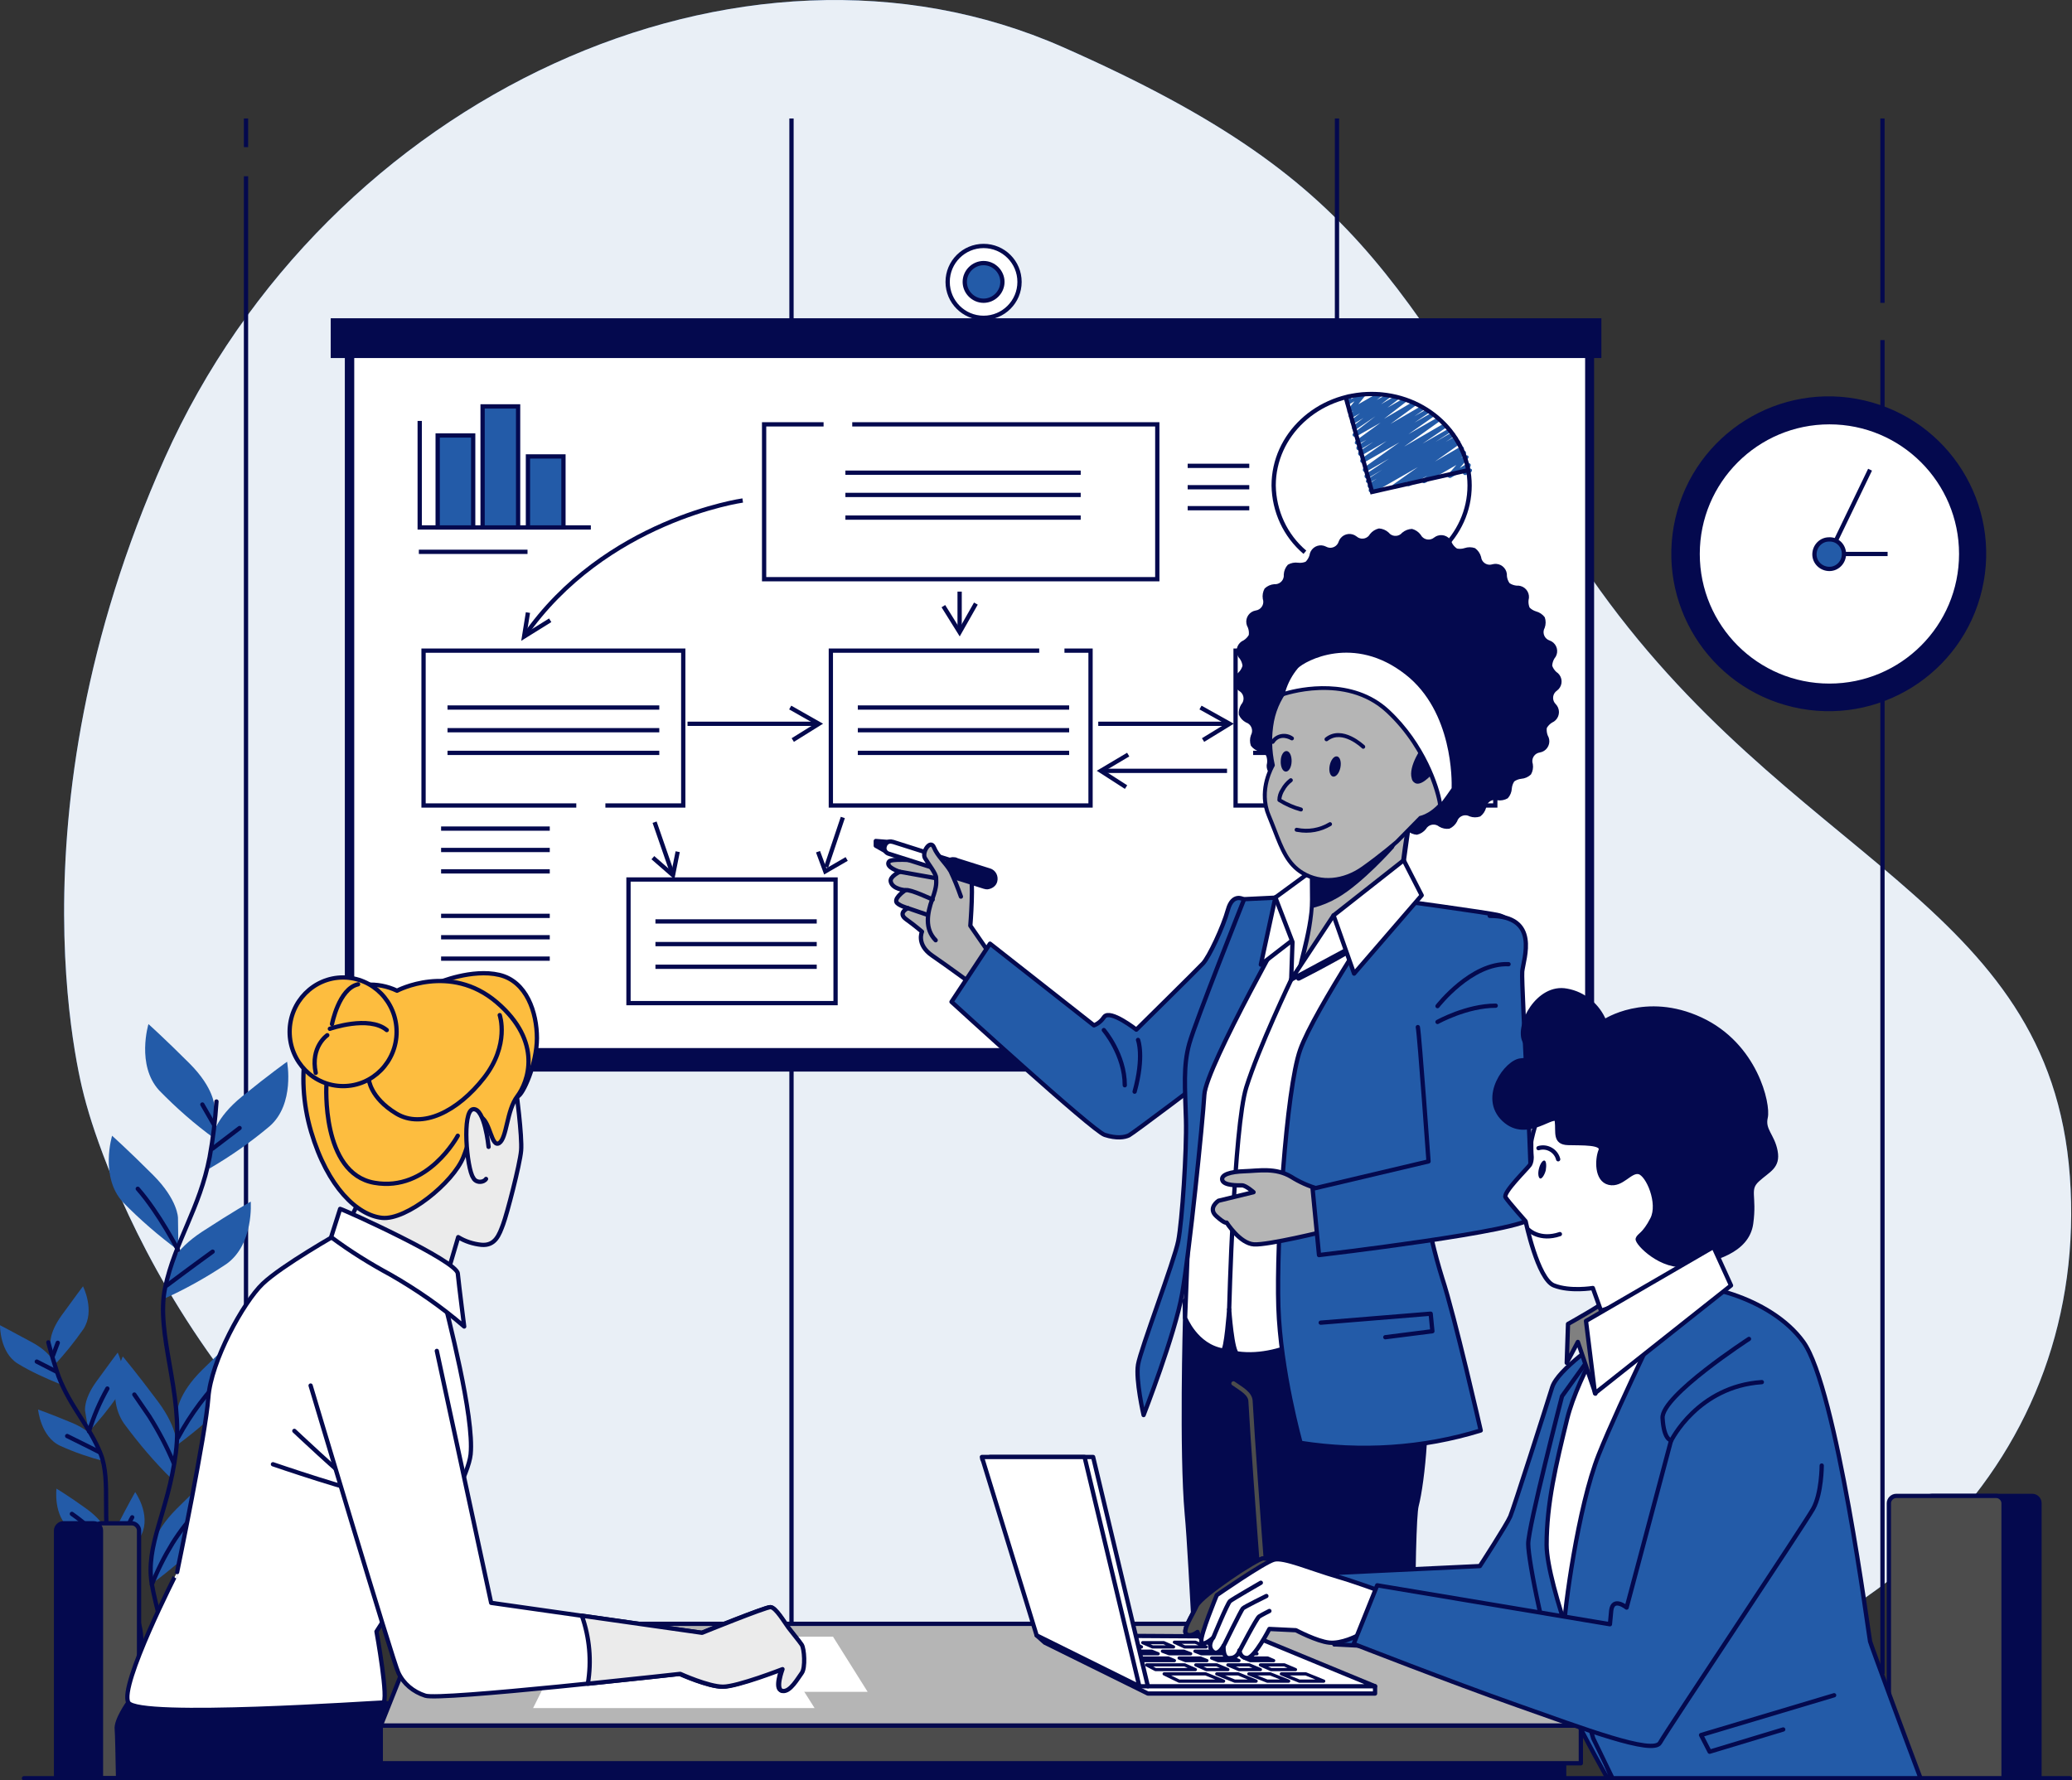 <?xml version="1.0" encoding="UTF-8"?> <svg xmlns="http://www.w3.org/2000/svg" xmlns:xlink="http://www.w3.org/1999/xlink" version="1.1" id="Layer_1" x="0px" y="0px" viewBox="0 0 484.3 416.2" style="enable-background:new 0 0 484.3 416.2;" xml:space="preserve"><rect x="0" y="0" width="484.3" height="416.2" fill="#333333" stroke="none"/> <g id="freepik--background-simple--inject-70"> <path style="fill:#235BA8;" d="M19.9,257.1c0,0,19.2,78.4,97,119.6s171.1,29.5,247,21.9s124.6-59,119.9-123.6s-65.8-73.5-112-140.1 S323.4,44.1,248.4,11s-172,11.3-209.9,96.1S19.9,257.1,19.9,257.1z"></path> <path style="opacity:0.9;fill:#FFFFFF;enable-background:new ;" d="M19.9,257.1c0,0,19.2,78.4,97,119.6s171.1,29.5,247,21.9 s124.6-59,119.9-123.6s-65.8-73.5-112-140.1S323.4,44.1,248.4,11s-172,11.3-209.9,96.1S19.9,257.1,19.9,257.1z"></path> </g> <g id="freepik--Wall--inject-70"> <line style="fill:none;stroke:#04094E;stroke-miterlimit:10;" x1="57.5" y1="41.2" x2="57.5" y2="391.3"></line> <line style="fill:none;stroke:#04094E;stroke-miterlimit:10;" x1="57.5" y1="27.7" x2="57.5" y2="34.4"></line> <line style="fill:none;stroke:#04094E;stroke-miterlimit:10;" x1="185" y1="27.7" x2="185" y2="391.3"></line> <line style="fill:none;stroke:#04094E;stroke-miterlimit:10;" x1="312.5" y1="27.7" x2="312.5" y2="391.3"></line> <line style="fill:none;stroke:#04094E;stroke-miterlimit:10;" x1="440" y1="79.5" x2="440" y2="391.3"></line> <line style="fill:none;stroke:#04094E;stroke-miterlimit:10;" x1="440" y1="27.7" x2="440" y2="70.8"></line> </g> <g id="freepik--Board--inject-70"> <rect x="80.6" y="77.4" style="fill:#04094E;" width="292" height="173.1"></rect> <rect x="82.3" y="82.3" style="fill:#FFFFFF;stroke:#04094E;stroke-linecap:round;stroke-linejoin:round;" width="288.7" height="163.2"></rect> <rect x="77.3" y="74.4" style="fill:#04094E;" width="297" height="9.3"></rect> <circle style="fill:#FFFFFF;stroke:#04094E;stroke-linecap:round;stroke-linejoin:round;" cx="229.9" cy="65.9" r="8.4"></circle> <path style="fill:#235BA8;stroke:#04094E;stroke-miterlimit:10;" d="M234.3,65.9c0,2.4-2,4.4-4.4,4.4s-4.4-2-4.4-4.4s2-4.4,4.4-4.4 l0,0C232.3,61.5,234.3,63.5,234.3,65.9z"></path> </g> <g id="freepik--Graphics--inject-70"> <polyline style="fill:none;stroke:#04094E;stroke-miterlimit:10;" points="134.7,188.3 99,188.3 99,152.1 159.7,152.1 159.7,188.3 141.5,188.3 "></polyline> <rect x="146.9" y="205.6" style="fill:none;stroke:#04094E;stroke-miterlimit:10;" width="48.4" height="28.9"></rect> <polyline style="fill:none;stroke:#04094E;stroke-miterlimit:10;" points="248.8,152.1 254.9,152.1 254.9,188.3 194.2,188.3 194.2,152.1 242.9,152.1 "></polyline> <polyline style="fill:none;stroke:#04094E;stroke-miterlimit:10;" points="199.2,99.2 270.5,99.2 270.5,135.4 178.6,135.4 178.6,99.2 192.5,99.2 "></polyline> <rect x="288.8" y="152.1" style="fill:none;stroke:#04094E;stroke-miterlimit:10;" width="60.7" height="36.2"></rect> <path style="fill:none;stroke:#04094E;stroke-miterlimit:10;" d="M173.6,117c0,0-32.2,4.5-51.1,31.8"></path> <line style="fill:none;stroke:#04094E;stroke-miterlimit:10;" x1="153" y1="192.2" x2="157.3" y2="204.6"></line> <line style="fill:none;stroke:#04094E;stroke-miterlimit:10;" x1="197" y1="191.1" x2="193.1" y2="202.7"></line> <polyline style="fill:none;stroke:#04094E;stroke-miterlimit:10;" points="152.6,200.5 157.3,204.6 158.4,199.1 "></polyline> <polyline style="fill:none;stroke:#04094E;stroke-miterlimit:10;" points="191.2,199.1 192.9,203.7 197.9,200.8 "></polyline> <polyline style="fill:none;stroke:#04094E;stroke-miterlimit:10;" points="123.4,143.2 122.5,148.8 128.6,145 "></polyline> <line style="fill:none;stroke:#04094E;stroke-miterlimit:10;" x1="256.7" y1="169.2" x2="287.1" y2="169.2"></line> <polyline style="fill:none;stroke:#04094E;stroke-miterlimit:10;" points="280.6,165.4 287.4,169.2 281.2,173 "></polyline> <line style="fill:none;stroke:#04094E;stroke-miterlimit:10;" x1="160.7" y1="169.2" x2="191.1" y2="169.2"></line> <polyline style="fill:none;stroke:#04094E;stroke-miterlimit:10;" points="184.7,165.4 191.4,169.2 185.3,173 "></polyline> <line style="fill:none;stroke:#04094E;stroke-miterlimit:10;" x1="224.3" y1="138.3" x2="224.3" y2="147.5"></line> <polyline style="fill:none;stroke:#04094E;stroke-miterlimit:10;" points="228.1,141.1 224.3,147.8 220.5,141.7 "></polyline> <line style="fill:none;stroke:#04094E;stroke-miterlimit:10;" x1="286.8" y1="180.2" x2="257.5" y2="180.2"></line> <polyline style="fill:none;stroke:#04094E;stroke-miterlimit:10;" points="263.7,176.4 257.3,180.2 263.2,184 "></polyline> <line style="fill:none;stroke:#04094E;stroke-miterlimit:10;" x1="197.6" y1="110.5" x2="252.6" y2="110.5"></line> <line style="fill:none;stroke:#04094E;stroke-miterlimit:10;" x1="197.6" y1="115.7" x2="252.6" y2="115.7"></line> <line style="fill:none;stroke:#04094E;stroke-miterlimit:10;" x1="197.6" y1="121" x2="252.6" y2="121"></line> <line style="fill:none;stroke:#04094E;stroke-miterlimit:10;" x1="104.6" y1="165.4" x2="154.1" y2="165.4"></line> <line style="fill:none;stroke:#04094E;stroke-miterlimit:10;" x1="104.6" y1="170.7" x2="154.1" y2="170.7"></line> <line style="fill:none;stroke:#04094E;stroke-miterlimit:10;" x1="104.6" y1="176" x2="154.1" y2="176"></line> <line style="fill:none;stroke:#04094E;stroke-miterlimit:10;" x1="200.5" y1="165.4" x2="249.9" y2="165.4"></line> <line style="fill:none;stroke:#04094E;stroke-miterlimit:10;" x1="200.5" y1="170.7" x2="249.9" y2="170.7"></line> <line style="fill:none;stroke:#04094E;stroke-miterlimit:10;" x1="200.5" y1="176" x2="249.9" y2="176"></line> <line style="fill:none;stroke:#04094E;stroke-miterlimit:10;" x1="292.9" y1="165.4" x2="342.3" y2="165.4"></line> <line style="fill:none;stroke:#04094E;stroke-miterlimit:10;" x1="292.9" y1="170.7" x2="342.3" y2="170.7"></line> <line style="fill:none;stroke:#04094E;stroke-miterlimit:10;" x1="292.9" y1="176" x2="342.3" y2="176"></line> <line style="fill:none;stroke:#04094E;stroke-miterlimit:10;" x1="153.2" y1="215.4" x2="190.9" y2="215.4"></line> <line style="fill:none;stroke:#04094E;stroke-miterlimit:10;" x1="153.2" y1="220.7" x2="190.9" y2="220.7"></line> <line style="fill:none;stroke:#04094E;stroke-miterlimit:10;" x1="153.2" y1="226" x2="190.9" y2="226"></line> <path style="fill:#235BA8;" d="M320.4,115.1c-0.3,0-0.5-0.2-0.5-0.5c0-0.2,0.1-0.3,0.2-0.4l0.4-0.2l-0.1,0.1 c-0.3,0.1-0.5,0-0.7-0.3c-0.1-0.2,0-0.4,0.1-0.6l2-1.3l-1.8,1c-0.2,0.1-0.5,0-0.7-0.2c-0.1-0.2,0-0.5,0.2-0.6l3.6-2.3l-3.4,2 c-0.2,0.1-0.5,0.1-0.7-0.2c-0.1-0.2-0.1-0.5,0.1-0.7l5.6-3.7l-5.4,3.1c-0.2,0.1-0.5,0.1-0.7-0.2c-0.1-0.2-0.1-0.5,0.1-0.7l0,0 l8.4-6l-8.4,4.8c-0.2,0.1-0.5,0.1-0.7-0.2c-0.1-0.2-0.1-0.5,0.1-0.7l6-4.2l-5.9,3.4c-0.2,0.1-0.5,0.1-0.7-0.2 c-0.1-0.2-0.1-0.5,0.1-0.7l3.4-2.3l-3.2,1.9c-0.2,0.1-0.5,0.1-0.7-0.2c-0.1-0.2-0.1-0.5,0.1-0.7l2.2-1.5l-2,1.1 c-0.3,0.1-0.5,0-0.7-0.2c-0.1-0.2,0-0.4,0.1-0.6l5.9-4.3l-5.8,3.3c-0.2,0.1-0.5,0-0.7-0.2c-0.1-0.2-0.1-0.5,0.1-0.6l5.2-4l-4.7,3.2 c-0.2,0.1-0.5,0.1-0.7-0.2c-0.1-0.2-0.1-0.5,0.1-0.7l2.5-1.9l-2.3,1.4c-0.2,0.1-0.5,0.1-0.7-0.2c-0.1-0.2-0.1-0.5,0.1-0.7l2.1-1.6 l-1.9,1.1c-0.2,0.1-0.5,0.1-0.7-0.2c-0.1-0.2-0.1-0.5,0.1-0.7l1-0.8l-0.8,0.5c-0.2,0.1-0.5,0.1-0.6-0.1s-0.1-0.4,0-0.6l1.6-2 l-1.4,0.8c-0.2,0.1-0.4,0.1-0.5,0c-0.2-0.1-0.2-0.3-0.2-0.5l0.1-0.6c-0.2,0-0.3-0.1-0.4-0.2c-0.1-0.2,0-0.5,0.2-0.7l0.7-0.4 c0.2-0.1,0.5,0,0.7,0.2c0.1,0.1,0.1,0.2,0.1,0.4l-0.1,0.5l2.6-1.5c0.2-0.1,0.5,0,0.7,0.2c0.1,0.2,0.1,0.4,0,0.5l-1.6,2l4.7-2.7 c0.2-0.1,0.5-0.1,0.7,0.2c0.1,0.2,0.1,0.5-0.1,0.7l-1,0.8l2.5-1.4c0.2-0.1,0.5,0,0.7,0.2c0.1,0.2,0.1,0.5-0.1,0.6l-2.1,1.6l3.4-2 c0.2-0.1,0.5-0.1,0.7,0.2c0.1,0.2,0.1,0.5-0.1,0.7l-2.5,1.9l3.8-2.2c0.2-0.2,0.5-0.1,0.7,0.1s0.1,0.5-0.1,0.7l-5.2,4l6.8-4 c0.2-0.1,0.5-0.1,0.7,0.2c0.1,0.2,0.1,0.5-0.1,0.7l-5.9,4.3l7.2-4.2c0.2-0.1,0.5-0.1,0.7,0.2c0.1,0.2,0.1,0.5-0.1,0.7l-2.2,1.5 l2.8-1.6c0.2-0.1,0.5,0,0.7,0.2c0.1,0.2,0,0.5-0.1,0.6l-3.4,2.3l4-2.3c0.2-0.1,0.5,0,0.7,0.2c0.1,0.2,0,0.5-0.1,0.6l-6,4.2l6.8-3.9 c0.2-0.1,0.5,0,0.7,0.2c0.1,0.2,0,0.5-0.1,0.6l-8.4,6l9.3-5.4c0.2-0.1,0.5-0.1,0.7,0.2c0.1,0.2,0.1,0.5-0.1,0.7l0,0l-5.6,3.8 l6.1-3.5c0.2-0.1,0.5,0,0.7,0.2c0.1,0.2,0,0.5-0.2,0.6l-3.6,2.3l3.8-2.2c0.2-0.1,0.5-0.1,0.7,0.2c0.1,0.2,0.1,0.5-0.1,0.7l0,0 l-2,1.3l2.1-1.2c0.2-0.1,0.5-0.1,0.7,0.2c0.1,0.2,0.1,0.5-0.1,0.7l-0.4,0.2l0.4-0.2c0.2-0.1,0.5,0,0.7,0.2c0.1,0.2,0,0.5-0.1,0.6 l-5.8,4.1l6-3.5c0.2-0.1,0.5-0.1,0.7,0.2c0.1,0.2,0.1,0.5-0.1,0.7l-0.1,0.1l0,0c0.2-0.1,0.5-0.1,0.7,0.2c0.1,0.2,0.1,0.5-0.1,0.7 l-1.1,0.8l1.1-0.6c0.2-0.1,0.5-0.1,0.7,0.1c0.1,0.2,0.1,0.4-0.1,0.6l-1.9,2.2l1.8-1.1c0.2-0.1,0.4-0.1,0.6,0.1 c0.2,0.1,0.2,0.4,0.1,0.6l-0.2,0.5c0.2,0,0.4,0.1,0.5,0.2c0.1,0.2,0.1,0.5-0.2,0.7l-1.1,0.6c-0.2,0.1-0.5,0.1-0.7-0.2 c-0.1-0.1-0.1-0.3,0-0.5l0.2-0.4l-3.1,1.8c-0.2,0.1-0.5,0-0.7-0.2c-0.1-0.2-0.1-0.4,0.1-0.6l1.9-2.2l-7.3,4.2 c-0.2,0.1-0.5,0.1-0.7-0.2c-0.1-0.2-0.1-0.5,0.1-0.7l0,0l1.1-0.8l-4.1,2.4c-0.2,0.1-0.5,0.1-0.7-0.2c-0.1-0.2-0.1-0.5,0.1-0.7 l0.1-0.1l-2.8,1.6c-0.2,0.1-0.5,0.1-0.7-0.2c-0.1-0.2-0.1-0.5,0.1-0.7l0,0l5.8-4.1l-10.3,5.9C320.6,115,320.5,115.1,320.4,115.1z"></path> <path style="fill:none;stroke:#04094E;stroke-miterlimit:10;" d="M305,129.1c-4.6-3.9-7.2-9.6-7.3-15.6c0-11.8,10.2-21.4,22.9-21.4 s22.9,9.6,22.9,21.4s-10.2,21.4-22.9,21.4c-3.3,0-6.6-0.7-9.6-2"></path> <line style="fill:none;stroke:#04094E;stroke-miterlimit:10;" x1="277.6" y1="108.9" x2="292" y2="108.9"></line> <line style="fill:none;stroke:#04094E;stroke-miterlimit:10;" x1="277.6" y1="113.9" x2="292" y2="113.9"></line> <line style="fill:none;stroke:#04094E;stroke-miterlimit:10;" x1="277.6" y1="118.8" x2="292" y2="118.8"></line> <line style="fill:none;stroke:#04094E;stroke-miterlimit:10;" x1="103.1" y1="193.7" x2="128.5" y2="193.7"></line> <line style="fill:none;stroke:#04094E;stroke-miterlimit:10;" x1="103.1" y1="198.7" x2="128.5" y2="198.7"></line> <line style="fill:none;stroke:#04094E;stroke-miterlimit:10;" x1="97.9" y1="129" x2="123.3" y2="129"></line> <line style="fill:none;stroke:#04094E;stroke-miterlimit:10;" x1="103.1" y1="203.7" x2="128.5" y2="203.7"></line> <line style="fill:none;stroke:#04094E;stroke-miterlimit:10;" x1="103.1" y1="214.1" x2="128.5" y2="214.1"></line> <line style="fill:none;stroke:#04094E;stroke-miterlimit:10;" x1="103.1" y1="219.1" x2="128.5" y2="219.1"></line> <line style="fill:none;stroke:#04094E;stroke-miterlimit:10;" x1="103.1" y1="224.1" x2="128.5" y2="224.1"></line> <polyline style="fill:none;stroke:#04094E;stroke-miterlimit:10;" points="314.5,92.7 320.7,115 343.2,109.9 "></polyline> <polyline style="fill:none;stroke:#04094E;stroke-miterlimit:10;" points="98.1,98.4 98.1,123.3 138.1,123.3 "></polyline> <rect x="102.3" y="101.8" style="fill:#235BA8;stroke:#04094E;stroke-miterlimit:10;" width="8.3" height="21.5"></rect> <rect x="123.4" y="106.7" style="fill:#235BA8;stroke:#04094E;stroke-miterlimit:10;" width="8.3" height="16.6"></rect> <rect x="112.8" y="95" style="fill:#235BA8;stroke:#04094E;stroke-miterlimit:10;" width="8.3" height="28.3"></rect> </g> <g id="freepik--Plants--inject-70"> <path style="fill:#235BA8;" d="M50.1,258.6c0,0,0-4.2-5.8-10s-9.6-9.2-9.6-9.2s-2.9,9.6,2.5,15.5c4,4.1,8.3,7.9,13,11.3v-7.6H50.1z "></path> <path style="fill:#235BA8;" d="M41.6,284.7c0,0,0-4.2-5.8-10s-9.6-9.2-9.6-9.2s-2.9,9.6,2.5,15.5c4,4.1,8.4,7.9,13,11.3L41.6,284.7 z"></path> <path style="fill:#235BA8;" d="M49.7,265.7c0,0,0.5-4.2,6.9-9.4c6.4-5.2,10.5-8.1,10.5-8.1s1.9,9.9-4.1,15.1 c-4.4,3.7-9.1,7-14.1,9.9L49.7,265.7z"></path> <path style="fill:#235BA8;" d="M39.5,296.5c0,0,0.9-4.1,7.8-8.6s11.3-7,11.3-7s0.8,10-5.7,14.6c-4.8,3.2-9.8,6-15,8.3L39.5,296.5z"></path> <path style="fill:#235BA8;" d="M41.4,330.2c0,0,0-4.2,5.9-10s9.6-9.2,9.6-9.2s2.9,9.6-2.5,15.5c-4,4.1-8.4,7.9-13,11.3V330.2z"></path> <path style="fill:#235BA8;" d="M41.3,338.4c0,0,0.6-4.1-4.4-10.8s-8.2-10.5-8.2-10.5s-4.3,9.1,0.3,15.7c3.4,4.6,7.1,9,11.2,13 L41.3,338.4z"></path> <path style="fill:#235BA8;" d="M35.5,362.7c0,0,0-4.2,5.8-10s9.6-9.2,9.6-9.2s2.9,9.6-2.5,15.5c-4,4.1-8.4,7.9-13,11.3L35.5,362.7z "></path> <path style="fill:#235BA8;" d="M39.4,384.7c0,0-1-4,3.1-11.2s7-11.3,7-11.3s5.3,8.6,1.5,15.6c-2.8,5-6.1,9.7-9.7,14.2L39.4,384.7z"></path> <path style="fill:none;stroke:#04094E;stroke-linecap:round;stroke-linejoin:round;" d="M50.6,257.5c-0.3,4.4-0.8,8.7-1.6,13 c-2.3,12-8.1,19.7-10.4,30.5s4.3,24.7,2.5,38.6s-7.2,21.6-5.6,30.8s9.6,34.3,9.6,34.3"></path> <line style="fill:none;stroke:#04094E;stroke-linecap:round;stroke-linejoin:round;" x1="49.7" y1="268.5" x2="56" y2="263.7"></line> <line style="fill:none;stroke:#04094E;stroke-linecap:round;stroke-linejoin:round;" x1="50" y1="262.9" x2="47.3" y2="258.2"></line> <path style="fill:none;stroke:#04094E;stroke-linecap:round;stroke-linejoin:round;" d="M39,300.5c0,0,5.3-4,10.7-7.9"></path> <path style="fill:none;stroke:#04094E;stroke-linecap:round;stroke-linejoin:round;" d="M41.6,292.2c0,0-4.4-8.6-9.4-14.3"></path> <path style="fill:none;stroke:#04094E;stroke-linecap:round;stroke-linejoin:round;" d="M41.6,336.1c3-5.6,6.8-10.6,11.3-15.1"></path> <path style="fill:none;stroke:#04094E;stroke-linecap:round;stroke-linejoin:round;" d="M40.6,342c-1.6-3.8-3.5-7.4-5.7-10.9 c-3.1-4.5-3.5-5.1-3.5-5.1"></path> <path style="fill:none;stroke:#04094E;stroke-linecap:round;stroke-linejoin:round;" d="M35.5,370.4c1.3-3.3,2.9-6.5,4.8-9.6 c1.8-2.9,3.9-5.5,6.2-8.1"></path> <path style="fill:none;stroke:#04094E;stroke-linecap:round;stroke-linejoin:round;" d="M41.3,392c-0.3-3.2,0.2-6.4,1.6-9.3 c2.2-4.2,4.7-9.8,5.7-12"></path> <path style="fill:#235BA8;" d="M11.8,314.4c0,0-0.5-2.6,2.6-6.9s5-6.8,5-6.8s2.9,5.7,0.1,10c-2.1,3-4.4,5.9-6.9,8.5L11.8,314.4z"></path> <path style="fill:#235BA8;" d="M19.9,329.9c0,0-0.5-2.6,2.6-6.9s5-6.8,5-6.8s2.9,5.7,0.1,10c-2.1,3-4.4,5.9-6.9,8.5L19.9,329.9z"></path> <path style="fill:#235BA8;" d="M12.8,318.9c0,0-0.7-2.6-5.3-5.1s-7.5-4-7.5-4s-0.1,6.4,4.2,9c3.1,1.9,6.5,3.4,9.9,4.8L12.8,318.9z"></path> <path style="fill:#235BA8;" d="M22.6,337.1c0,0-1-2.5-5.8-4.5s-7.9-3.1-7.9-3.1s0.6,6.4,5.2,8.5c3.3,1.5,6.8,2.7,10.3,3.6 L22.6,337.1z"></path> <path style="fill:#235BA8;" d="M25,358.4c0,0-0.5-2.6-4.8-5.7s-7-4.7-7-4.7s-0.8,6.4,3.2,9.4c2.9,2.1,6.1,4,9.3,5.7L25,358.4z"></path> <path style="fill:#235BA8;" d="M26,363.5c0,0-0.8-2.5,1.6-7.2s4-7.5,4-7.5s3.7,5.2,1.5,9.9c-1.6,3.3-3.5,6.4-5.6,9.4L26,363.5z"></path> <path style="fill:#235BA8;" d="M33.3,384.6c0,0,0.3-2.6,4.4-5.9s6.8-5.1,6.8-5.1s1.2,6.3-2.7,9.6c-2.8,2.3-5.8,4.4-9,6.2 L33.3,384.6z"></path> <path style="fill:#235BA8;" d="M32.2,378.1c0,0-0.4-2.6-4.8-5.6s-7-4.7-7-4.7s-0.8,6.4,3.3,9.4c2.9,2.1,6.1,4,9.3,5.7L32.2,378.1z"></path> <path style="fill:#235BA8;" d="M32.1,392.4c0,0,0.2-2.6-3.2-6.7s-5.6-6.4-5.6-6.4s-2.4,5.9,0.8,9.9c2.3,2.8,4.9,5.5,7.7,7.9 L32.1,392.4z"></path> <path style="fill:none;stroke:#04094E;stroke-linecap:round;stroke-linejoin:round;" d="M11.3,313.8c0.7,2.7,1.5,5.4,2.4,8 c2.8,7.2,7.2,11.5,9.8,18s0,16,2.6,24.5s6.8,12.8,6.9,18.7s-2.3,22.5-2.3,22.5"></path> <line style="fill:none;stroke:#04094E;stroke-linecap:round;stroke-linejoin:round;" x1="13.1" y1="320.6" x2="8.6" y2="318.3"></line> <line style="fill:none;stroke:#04094E;stroke-linecap:round;stroke-linejoin:round;" x1="12.3" y1="317.1" x2="13.5" y2="313.9"></line> <path style="fill:none;stroke:#04094E;stroke-linecap:round;stroke-linejoin:round;" d="M23.3,339.5c0,0-3.7-1.9-7.6-3.8"></path> <path style="fill:none;stroke:#04094E;stroke-linecap:round;stroke-linejoin:round;" d="M20.8,334.6c1.1-3.5,2.5-6.8,4.3-10"></path> <path style="fill:none;stroke:#04094E;stroke-linecap:round;stroke-linejoin:round;" d="M25.5,362.1c-2.5-3.2-5.4-5.9-8.7-8.2"></path> <path style="fill:none;stroke:#04094E;stroke-linecap:round;stroke-linejoin:round;" d="M26.8,365.7c0.6-2.5,1.4-5,2.4-7.4 c1.4-3.2,1.7-3.6,1.7-3.6"></path> <path style="fill:none;stroke:#04094E;stroke-linecap:round;stroke-linejoin:round;" d="M32.8,387.5c1.5-1.8,3.1-3.5,4.8-5 c1.1-0.8,2.2-1.8,3.2-2.8"></path> <path style="fill:none;stroke:#04094E;stroke-linecap:round;stroke-linejoin:round;" d="M33,382.9c-1.2-1.9-2.5-3.8-4-5.5 c-1.5-1.6-3-3.1-4.7-4.4"></path> <path style="fill:none;stroke:#04094E;stroke-linecap:round;stroke-linejoin:round;" d="M31.8,397.1c-0.2-2-0.8-4-2-5.6 c-1.8-2.4-4-5.6-4.9-6.9"></path> </g> <g id="freepik--Clock--inject-70"> <ellipse transform="matrix(0.226 -0.974 0.974 0.226 204.711 516.657)" style="fill:#04094E;stroke:#04094E;stroke-width:1;stroke-miterlimit:10.001;" cx="427.578" cy="129.468" rx="36.301" ry="36.301"></ellipse> <circle style="fill:#FFFFFF;stroke:#04094E;stroke-miterlimit:10;" cx="427.6" cy="129.5" r="30.8"></circle> <polyline style="fill:none;stroke:#04094E;stroke-miterlimit:10;" points="437.1,109.8 427.6,129.5 441.2,129.5 "></polyline> <path style="fill:#235BA8;stroke:#04094E;stroke-miterlimit:10;" d="M431,129.5c0,1.9-1.5,3.5-3.4,3.5s-3.5-1.5-3.5-3.4 c0-1.9,1.5-3.5,3.4-3.5l0,0C429.5,126,431,127.6,431,129.5L431,129.5z"></path> </g> <g id="freepik--characters-3--inject-70"> <path style="fill:#B5B5B5;stroke:#04094E;stroke-linecap:round;stroke-linejoin:round;" d="M231.5,223.2l-4.7-6.8 c0,0,0.9-10.9-0.1-12.6s-17.9-3.7-18.9-2.4s2.5,2.4,2.5,2.4s-2.4,1.1-2.1,2.3c0.4,1.8,3.4,2,3.4,2s-2.4,1.6-2.1,2.7 c0.2,0.8,2.7,1.5,2.7,1.5s-2.5,1.1-0.4,2.6s3.7,2.9,3.7,2.9s-1.4,3,2.4,5.6s10.3,7.4,10.3,7.4L231.5,223.2z"></path> <path style="fill:#04094E;stroke:#04094E;stroke-linecap:round;stroke-linejoin:round;" d="M208.4,196.9l-3.7-0.3v1.1l3,1.7 C207.9,198.6,208.1,197.7,208.4,196.9z"></path> <path style="fill:#FFFFFF;stroke:#04094E;stroke-linecap:round;stroke-linejoin:round;" d="M223.1,204.4c-0.2,0-0.3,0-0.5-0.1 l-14.8-4.7c-0.8-0.2-1.3-1-1-1.8c0.2-0.8,1-1.3,1.8-1h0.1l14.8,4.7c0.8,0.2,1.2,1.1,1,1.9C224.3,204,223.7,204.4,223.1,204.4 L223.1,204.4z"></path> <path style="fill:#04094E;stroke:#04094E;stroke-linecap:round;stroke-linejoin:round;" d="M230.8,207.4c-0.2,0-0.4,0-0.7-0.1 l-7.6-2.4c-1.1-0.2-1.9-1.2-1.7-2.3s1.2-1.9,2.3-1.7c0.2,0,0.4,0.1,0.6,0.2l7.6,2.4c1,0.3,1.6,1.4,1.3,2.5 C232.4,206.8,231.6,207.3,230.8,207.4z"></path> <path style="fill:#B5B5B5;stroke:#04094E;stroke-linecap:round;stroke-linejoin:round;" d="M224.6,209.6c-0.7-2-1.5-4-2.4-5.9 c-1.1-1.9-3.1-3.6-3.9-5.6s-2.9,1.1-2.1,2.5s2.6,3.6,2.6,4.6s0.3,1.7-0.9,5s-1.8,7,0.8,9.6"></path> <line style="fill:none;stroke:#04094E;stroke-linecap:round;stroke-linejoin:round;" x1="210.4" y1="203.8" x2="218.8" y2="205.3"></line> <path style="fill:none;stroke:#04094E;stroke-linecap:round;stroke-linejoin:round;" d="M211.7,208.1c1-0.3,6.3,2.2,6.3,2.2"></path> <line style="fill:none;stroke:#04094E;stroke-linecap:round;stroke-linejoin:round;" x1="212.2" y1="212.3" x2="216.6" y2="213.8"></line> <path style="fill:#235BA8;stroke:#04094E;stroke-linecap:round;stroke-linejoin:round;" d="M290.6,210.2c0,0-2.5-1.5-3.6,2.5 s-4.4,11-5.8,12.5s-15.6,15.5-15.6,15.5s-6.1-4.8-7.5-3c-0.6,0.9-1.4,1.6-2.4,2l-24.3-19.1l-9,13.6c0,0,33,30.2,35.8,31.1 c2.8,0.9,4.7,0.6,5.7,0.1s19.1-14.2,19.1-14.2s11-35.7,12-36.9S290.6,210.2,290.6,210.2z"></path> <path style="fill:#235BA8;stroke:#04094E;stroke-linecap:round;stroke-linejoin:round;" d="M258,240.8c0,0,4.9,5.7,4.9,12.9"></path> <path style="fill:#235BA8;stroke:#04094E;stroke-linecap:round;stroke-linejoin:round;" d="M266,243.1c0,0,1.5,3.8-0.8,12.1"></path> <path style="fill:#04094E;stroke:#04094E;stroke-linecap:round;stroke-linejoin:round;" d="M277.4,353.9c1,10.2,2.9,55.1,4,61.7 h48.8c-0.1-7.7-0.2-59.4,0.9-63.6c1.4-5.3,3.3-22.9,1.2-33s-4.8-15-4.8-15h-50.6l0.1,4.1C277,308.1,276.1,339.5,277.4,353.9z"></path> <path style="fill:none;stroke:#4C4C4C;stroke-linecap:round;stroke-linejoin:round;" d="M288.3,323.4c2,1.4,4,2.4,4,4.3 c1,17.8,4.9,67.7,6.3,85.7"></path> <path style="fill:#FFFFFF;stroke:#04094E;stroke-linecap:round;stroke-linejoin:round;" d="M302.8,209.5l24.7,0.9 c0,0-19.9,30.6-19.7,47.4s3.5,51.6,3.5,51.6s-10.9,8.6-22.1,7c-1.2-0.2-1.9-10.3-1.9-10.3s-0.7,9.8-1.5,9.6 c-6.3-1.1-8.8-7.6-8.8-7.6l1.3-33.6c0,0,0-22.1,2.5-28.4s19.1-34.5,19.1-34.5L302.8,209.5z"></path> <path style="fill:none;stroke:#04094E;stroke-linecap:round;stroke-linejoin:round;" d="M301.8,229c0,0-7.6,15.9-10.5,25.2 s-4,51.9-4,51.9"></path> <path style="fill:#235BA8;stroke:#04094E;stroke-linecap:round;stroke-linejoin:round;" d="M324.6,210.2c0,0-17.4,25.9-20.7,35.2 s-5.6,45-5.1,60.1s5.2,31.8,5.2,31.8c14.1,2.2,28.5,1.3,42.1-2.9c0,0-6.1-26.8-9-35.6c-1.8-5.8-3.2-11.7-4.1-17.7 c0,0,19.9-63.5,19.9-64.5s-0.4-2-2.4-2.6S324.6,210.2,324.6,210.2z"></path> <polyline style="fill:#235BA8;stroke:#04094E;stroke-linecap:round;stroke-linejoin:round;" points="308.7,309.2 334.4,307.1 334.8,311.2 323.8,312.6 "></polyline> <path style="fill:#235BA8;stroke:#04094E;stroke-linecap:round;stroke-linejoin:round;" d="M302.6,212.8c0,0-20.7,36.5-21.1,43.1 c-0.4,6.6-3.5,37-5.2,46.6s-9,28.3-9,28.3s-1.9-8.2-1.3-11.8s8.5-24.3,9.4-28.9s2-21.1,1.8-28.4c-0.2-7.3-0.7-12.5,0.8-17.8 s12.8-33.7,12.8-33.7l16.5-0.8L302.6,212.8z"></path> <polygon style="fill:#FFFFFF;stroke:#04094E;stroke-linecap:round;stroke-linejoin:round;" points="298.1,209.8 294.7,225.5 303.5,218.7 "></polygon> <polygon style="fill:#FFFFFF;stroke:#04094E;stroke-linecap:round;stroke-linejoin:round;" points="308.6,202.1 298.1,209.8 302.1,220.2 301.8,229 313.8,211.3 "></polygon> <g> <path style="fill:#B5B5B5;" d="M306.682,201.911l0.027,8.389c0.897,0.625-3.643,17.3-3.276,18.474 c0.379,1.211,23.232-11.805,23.191-14.414c-0.041-2.609,2.711-21.417,2.711-21.417 C324.658,196.042,306.682,201.911,306.682,201.911z"></path> <path style="fill:#04094E;" d="M303.141,229.126c-1.022-0.801,3.043-11.103,3.094-18.845l-0.027-8.389 c0.003-0.202,0.136-0.379,0.329-0.44c0.182-0.097,17.961-5.892,22.536-8.915c0.16-0.103,0.368-0.099,0.523,0.011 c0.161,0.11,0.235,0.309,0.185,0.497c-0.022,0.11-2.726,18.775-2.685,21.288c0.053,2.879-21.015,13.73-23.238,14.835 c-0.147,0.084-0.319,0.114-0.485,0.083C303.287,229.228,303.207,229.185,303.141,229.126z M307.149,202.246l0.019,8.053 c-0.293,8.997-3.653,17.887-3.334,17.907c0,0,22.348-11.919,22.31-13.838c-0.035-2.168,1.744-17.618,2.444-20.439 C323.205,196.883,309.515,201.476,307.149,202.246z"></path> <path style="fill:#04094E;" d="M327.83,193.803c-6.172,3.213-21.148,8.109-21.148,8.109l0.027,8.389l-0.002,1.51 c2.039-0.527,3.996-1.334,5.814-2.397c5.73-3.39,12.927-11.48,12.927-11.48L327.83,193.803z"></path> <path style="fill:#04094E;" d="M306.16,201.613l0.327-0.105c0.155-0.102,15.02-4.972,21.075-8.124l1.421-0.733l-3.171,5.509 l-0.017,0.083c-0.288,0.333-7.317,8.209-13.041,11.571c-1.856,1.089-3.855,1.914-5.939,2.448l-0.585,0.148L306.16,201.613z M326.621,194.903c-6.16,2.872-17.448,6.656-19.499,7.337l0.019,8.053l-0.002,0.898c1.787-0.511,3.501-1.246,5.103-2.189 c5.428-3.174,12.303-10.766,12.833-11.346L326.621,194.903z"></path> <path style="fill:#04094E;" d="M292.425,148.611c0.398-1.2-0.901-3.033-0.373-4.168s2.768-1.337,3.417-2.409 c0.649-1.072-0.176-3.162,0.588-4.143c0.764-0.981,2.999-0.688,3.869-1.581c0.871-0.893,0.521-3.115,1.485-3.903 c0.964-0.788,3.086-0.039,4.123-0.716c1.037-0.677,1.173-2.934,2.274-3.503c1.101-0.569,3.019,0.617,4.177,0.145 c1.157-0.471,1.752-2.634,2.94-2.975s2.844,1.193,4.065,0.973s2.224-2.232,3.461-2.343c1.237-0.111,2.576,1.711,3.805,1.733 s2.616-1.76,3.842-1.634s2.166,2.173,3.405,2.426s2.876-1.258,4.083-0.896s1.704,2.518,2.894,3.01 c1.19,0.492,3.067-0.693,4.179-0.102c1.113,0.59,1.212,2.819,2.265,3.512c1.053,0.693,3.145-0.094,4.121,0.698 s0.649,3,1.538,3.889s3.102,0.538,3.899,1.504c0.797,0.966,0.022,3.073,0.718,4.114s2.934,1.173,3.512,2.275 c0.578,1.103-0.605,3.012-0.164,4.173c0.442,1.161,2.621,1.769,2.94,2.971s-1.262,2.811-1.084,4.042 c0.179,1.231,2.162,2.334,2.199,3.556s-1.867,2.448-1.975,3.679c-0.108,1.23,1.565,2.729,1.312,3.967 c-0.253,1.239-2.365,1.936-2.763,3.135c-0.398,1.2,0.901,3.033,0.373,4.168c-0.528,1.135-2.768,1.337-3.417,2.409 c-0.649,1.072,0.176,3.162-0.588,4.144c-0.764,0.981-3.001,0.697-3.869,1.581c-0.869,0.884-0.521,3.115-1.485,3.903 c-0.964,0.788-3.086,0.039-4.123,0.716c-1.037,0.677-1.173,2.934-2.274,3.503c-1.101,0.569-3.019-0.617-4.177-0.145 s-1.752,2.634-2.94,2.975c-1.188,0.341-2.85-1.213-4.063-0.983s-2.226,2.241-3.463,2.352s-2.576-1.711-3.805-1.733 c-1.229-0.021-2.616,1.76-3.842,1.634c-1.227-0.126-2.166-2.173-3.405-2.426c-1.239-0.253-2.876,1.258-4.083,0.896 c-1.207-0.361-1.704-2.518-2.894-3.01c-1.19-0.492-3.067,0.693-4.179,0.102c-1.113-0.59-1.217-2.839-2.263-3.521 c-1.046-0.682-3.147,0.103-4.123-0.689s-0.649-3-1.538-3.889s-3.102-0.538-3.899-1.504c-0.797-0.966-0.024-3.064-0.718-4.114 c-0.694-1.05-2.934-1.173-3.512-2.275c-0.578-1.103,0.606-3.012,0.164-4.173c-0.442-1.161-2.621-1.769-2.94-2.971 s1.262-2.811,1.084-4.042c-0.179-1.231-2.145-2.321-2.19-3.554c-0.045-1.233,1.86-2.459,1.968-3.69 c0.108-1.23-1.565-2.729-1.312-3.967C289.916,150.508,292.027,149.811,292.425,148.611z"></path> <path style="fill:#04094E;" d="M321.341,193.605c-0.07-0.137-0.155-0.267-0.254-0.385c-0.73-0.873-2.029-0.99-2.902-0.26 c-0.244,0.19-0.52,0.336-0.815,0.432c-1.398,0.452-2.897-0.314-3.35-1.712c-0.271-0.527-0.674-0.974-1.169-1.3 c-0.59-0.117-1.2-0.08-1.771,0.107c-0.794,0.266-1.654,0.262-2.445-0.012c-0.687-0.5-1.185-1.218-1.41-2.037 c-0.014-0.144-0.043-0.286-0.088-0.424c-0.344-1.074-1.493-1.666-2.567-1.322c-0.303,0.087-0.619,0.12-0.933,0.096 c-1.46-0.11-2.554-1.382-2.445-2.842c0.015-0.147,0.013-0.294-0.004-0.441c-0.131-1.12-1.145-1.922-2.265-1.791 c-0.311,0.024-0.624-0.008-0.924-0.092c-1.414-0.399-2.237-1.868-1.838-3.282c0.067-0.591-0.015-1.189-0.237-1.741 c-0.419-0.427-0.942-0.738-1.517-0.903c-0.812-0.216-1.529-0.699-2.033-1.371c-0.28-0.801-0.274-1.675,0.017-2.472 c0.068-0.12,0.123-0.246,0.165-0.377c0.349-1.078-0.242-2.234-1.32-2.583c-0.751-0.393-1.343-1.034-1.675-1.814 c-0.09-0.84,0.106-1.686,0.557-2.4c0.098-0.106,0.184-0.221,0.258-0.345c0.575-0.97,0.255-2.223-0.715-2.798 c-0.275-0.176-0.514-0.401-0.707-0.663c-0.867-1.18-0.613-2.839,0.567-3.705c0.421-0.427,0.729-0.952,0.895-1.528 c-0.068-0.586-0.282-1.146-0.623-1.628c-0.226-0.235-0.407-0.509-0.535-0.809c-0.579-1.362,0.056-2.934,1.417-3.513 c0.501-0.312,0.917-0.742,1.212-1.253c0.075-0.595-0.002-1.2-0.224-1.757c-0.166-0.281-0.279-0.589-0.333-0.911 c-0.243-1.444,0.731-2.811,2.175-3.053c0.143-0.019,0.283-0.053,0.419-0.102c1.062-0.38,1.615-1.549,1.235-2.61 c-0.135-0.834,0.016-1.689,0.429-2.427c0.611-0.587,1.407-0.945,2.252-1.012c0.137,0.012,0.275,0.011,0.412-0.004 c1.126-0.126,1.937-1.14,1.811-2.266c0.045-0.848,0.381-1.654,0.953-2.281c0.728-0.421,1.576-0.584,2.408-0.464 c0.594,0.074,1.197-0.007,1.75-0.235c0.419-0.421,0.729-0.939,0.901-1.508c0.04-0.309,0.134-0.609,0.277-0.886 c0.677-1.304,2.283-1.812,3.586-1.135c0.13,0.075,0.269,0.135,0.412,0.179c1.073,0.33,2.21-0.272,2.541-1.344 c0.1-0.29,0.25-0.56,0.442-0.8c0.923-1.149,2.604-1.332,3.753-0.409c0.118,0.104,0.247,0.195,0.386,0.269 c0.984,0.528,2.211,0.159,2.739-0.826c0.529-0.665,1.268-1.131,2.096-1.321c0.837,0.05,1.632,0.384,2.254,0.948 c0.095,0.124,0.204,0.237,0.325,0.336c0.864,0.709,2.139,0.583,2.847-0.281c0.645-0.551,1.458-0.867,2.305-0.896 c0.811,0.213,1.525,0.696,2.024,1.369c0.07,0.137,0.155,0.267,0.254,0.385c0.73,0.873,2.029,0.99,2.902,0.26 c0.244-0.19,0.52-0.336,0.815-0.432c1.398-0.452,2.897,0.315,3.35,1.712c0.271,0.527,0.674,0.974,1.169,1.3 c0.59,0.118,1.2,0.081,1.771-0.107c0.793-0.27,1.654-0.265,2.445,0.012c0.687,0.5,1.185,1.218,1.41,2.037 c0.014,0.157,0.046,0.311,0.096,0.46c0.354,1.06,1.501,1.632,2.56,1.277c0.295-0.083,0.603-0.115,0.909-0.093 c1.471,0.103,2.579,1.379,2.476,2.849c0.058,0.596,0.271,1.167,0.618,1.656c0.501,0.333,1.079,0.533,1.678,0.582 c0.311-0.024,0.624,0.008,0.924,0.092c1.414,0.399,2.237,1.868,1.838,3.282c-0.065,0.591,0.017,1.189,0.237,1.741 c0.422,0.424,0.944,0.734,1.517,0.903c0.812,0.216,1.529,0.699,2.033,1.371c0.28,0.801,0.274,1.675-0.017,2.472 c-0.068,0.12-0.123,0.246-0.165,0.377c-0.349,1.078,0.242,2.234,1.32,2.583c0.317,0.11,0.61,0.281,0.863,0.501 c1.096,0.955,1.21,2.618,0.255,3.713c-0.308,0.51-0.485,1.088-0.516,1.682c0.197,0.561,0.532,1.063,0.973,1.461 c0.277,0.176,0.519,0.403,0.713,0.668c0.862,1.177,0.606,2.83-0.571,3.691c-0.12,0.08-0.231,0.173-0.331,0.277 c-0.784,0.811-0.762,2.103,0.048,2.887c0.226,0.235,0.407,0.509,0.535,0.809c0.579,1.362-0.056,2.934-1.417,3.513 c-0.503,0.31-0.919,0.741-1.212,1.253c-0.072,0.595,0.005,1.199,0.224,1.757c0.166,0.281,0.279,0.589,0.333,0.911 c0.243,1.444-0.731,2.811-2.175,3.053c-0.138,0.019-0.274,0.051-0.405,0.098c-1.063,0.375-1.621,1.541-1.246,2.605 c0.146,0.837-0.007,1.699-0.431,2.436c-0.611,0.587-1.407,0.945-2.252,1.012c-0.595,0.062-1.165,0.275-1.656,0.618 c-0.324,0.499-0.519,1.07-0.569,1.662c-0.045,0.848-0.381,1.654-0.953,2.281c-0.728,0.421-1.576,0.584-2.408,0.464 c-0.132-0.041-0.268-0.069-0.406-0.083c-1.127-0.113-2.133,0.708-2.246,1.836c-0.216,0.812-0.699,1.529-1.371,2.033 c-0.795,0.276-1.662,0.271-2.454-0.014c-0.133-0.076-0.274-0.137-0.42-0.181c-1.074-0.325-2.209,0.282-2.534,1.356 c-0.39,0.753-1.025,1.352-1.8,1.697c-0.831,0.118-1.677-0.055-2.395-0.489c-0.099-0.082-0.205-0.155-0.317-0.217 c-0.987-0.546-2.229-0.188-2.775,0.799c-0.529,0.665-1.268,1.131-2.096,1.321c-0.836-0.055-1.63-0.389-2.254-0.948 c-0.453-0.396-0.999-0.669-1.588-0.793c-0.583,0.105-1.129,0.359-1.585,0.738c-0.645,0.551-1.458,0.867-2.305,0.896L323.303,195 C322.521,194.749,321.835,194.262,321.341,193.605z M327.725,192.491c0.639,0.168,1.239,0.459,1.765,0.858 c0.459,0.413,1.028,0.685,1.637,0.784c0.478-0.046,1.003-0.56,1.516-1.057c0.494-0.608,1.158-1.055,1.906-1.284 c0.787-0.047,1.57,0.14,2.252,0.536c0.531,0.319,1.145,0.474,1.763,0.446c0.465-0.125,0.877-0.739,1.275-1.327 c0.37-0.69,0.935-1.256,1.623-1.628c0.76-0.2,1.562-0.176,2.309,0.07c0.283,0.187,0.613,0.29,0.952,0.299 c0.998,0.025,1.827-0.764,1.852-1.763c0.011-0.066,0.025-0.131,0.04-0.196c0.375-1.548,1.935-2.5,3.483-2.124 c0.32,0.128,0.67,0.162,1.009,0.097c0.975-0.187,1.615-1.129,1.428-2.105c-0.002-0.055-0.003-0.111-0.002-0.166 c0.027-1.603,1.348-2.882,2.951-2.855c0.699-0.144,1.417-0.294,1.706-0.675c0.26-0.568,0.343-1.2,0.237-1.816 c-0.015-0.054-0.028-0.108-0.04-0.163c-0.333-1.563,0.664-3.101,2.227-3.434c0.648-0.269,1.32-0.61,1.523-1.046 c0.12-0.607,0.056-1.236-0.186-1.806c-0.286-0.731-0.358-1.528-0.209-2.299c0.331-0.701,0.853-1.293,1.506-1.71 c0.544-0.324,0.976-0.806,1.238-1.382c0.097-0.477-0.249-1.122-0.599-1.747c-0.438-0.639-0.686-1.389-0.715-2.163 c0.165-0.767,0.544-1.472,1.094-2.033c0.444-0.435,0.75-0.991,0.881-1.598c-0.018-0.472-0.508-1.022-0.991-1.56 c-0.577-0.521-0.993-1.197-1.199-1.946c-0.015-0.782,0.192-1.551,0.597-2.22c0.339-0.524,0.511-1.139,0.494-1.763 c-0.118-0.454-0.72-0.874-1.304-1.289c-0.671-0.379-1.219-0.942-1.581-1.623c-0.19-0.758-0.16-1.554,0.086-2.296 c0.217-0.588,0.251-1.227,0.097-1.835c-0.41-0.47-0.949-0.809-1.55-0.976c-0.755-0.217-1.428-0.654-1.933-1.255 c-0.348-0.699-0.487-1.485-0.399-2.261c0.082-0.62-0.022-1.25-0.299-1.811c-0.492-0.378-1.086-0.599-1.706-0.635 c-0.076,0.004-0.152,0.004-0.228,0.002c-1.587-0.052-2.832-1.38-2.78-2.967c-0.142-0.66-0.273-1.423-0.652-1.72 c-0.557-0.272-1.184-0.37-1.797-0.281c-0.074,0.018-0.148,0.034-0.224,0.046c-1.566,0.261-3.048-0.798-3.309-2.364 c-0.267-0.657-0.559-1.338-0.98-1.567c-0.599-0.153-1.23-0.125-1.813,0.079c-0.066,0.031-0.133,0.059-0.2,0.085 c-1.49,0.563-3.155-0.188-3.719-1.678c-0.385-0.595-0.785-1.26-1.253-1.355c-0.617-0.041-1.232,0.103-1.767,0.413 c-0.075,0.055-0.152,0.106-0.231,0.153c-1.37,0.814-3.14,0.362-3.953-1.007c-0.369-0.492-0.875-0.864-1.454-1.071 c-0.487-0.052-1.096,0.359-1.693,0.754c-0.05,0.052-0.102,0.103-0.156,0.151c-1.186,1.064-3.01,0.964-4.074-0.222 c-0.457-0.417-1.026-0.689-1.637-0.784c-0.478,0.046-1.003,0.56-1.516,1.057c-0.497,0.6-1.155,1.046-1.897,1.285 c-0.79,0.047-1.577-0.141-2.261-0.538c-0.531-0.319-1.145-0.474-1.763-0.446c-0.419,0.134-0.831,0.748-1.229,1.336 c-0.372,0.686-0.932,1.251-1.614,1.63c-0.763,0.202-1.569,0.173-2.316-0.081c-0.584-0.208-1.217-0.238-1.818-0.085 c-0.477,0.409-0.82,0.952-0.987,1.557c-0.011,0.066-0.025,0.131-0.04,0.196c-0.375,1.548-1.935,2.5-3.483,2.124 c-0.617-0.087-1.246,0.011-1.807,0.281c-0.379,0.499-0.598,1.1-0.63,1.726c0.002,0.055,0.003,0.111,0.002,0.166 c-0.027,1.603-1.348,2.882-2.951,2.855c-0.699,0.144-1.417,0.294-1.704,0.665c-0.271,0.581-0.357,1.23-0.246,1.862 c0.017,0.062,0.033,0.125,0.046,0.188c0.323,1.555-0.676,3.077-2.231,3.4c-0.65,0.278-1.321,0.619-1.525,1.056 c-0.116,0.607-0.051,1.235,0.186,1.806c0.024,0.045,0.048,0.09,0.07,0.136c0.692,1.447,0.08,3.18-1.366,3.872 c-0.558,0.44-1.139,0.895-1.236,1.373c0.016,0.633,0.224,1.246,0.597,1.757c0.034,0.038,0.066,0.077,0.098,0.117 c0.995,1.258,0.781,3.084-0.477,4.078c-0.442,0.432-0.747,0.985-0.879,1.589c0.016,0.481,0.507,1.031,0.989,1.569 c0.053,0.037,0.105,0.076,0.155,0.116c1.24,0.992,1.441,2.802,0.449,4.042c-0.338,0.525-0.511,1.139-0.494,1.763 c0.125,0.465,0.728,0.885,1.305,1.289c0.051,0.021,0.102,0.043,0.152,0.067c1.449,0.688,2.065,2.42,1.377,3.868 c-0.217,0.588-0.25,1.227-0.097,1.835c0.41,0.469,0.95,0.805,1.552,0.967c0.066,0.011,0.131,0.024,0.196,0.04 c1.55,0.37,2.506,1.927,2.135,3.476c-0.084,0.623,0.019,1.256,0.298,1.82c0.492,0.378,1.086,0.599,1.706,0.635 c0.787,0.059,1.539,0.349,2.162,0.834c0.481,0.615,0.775,1.355,0.846,2.132c0.097,0.651,0.228,1.413,0.607,1.711 c0.559,0.268,1.184,0.366,1.797,0.281c0.785-0.097,1.582,0.039,2.291,0.391c0.594,0.507,1.025,1.176,1.241,1.926 c0.277,0.659,0.559,1.338,0.98,1.567c0.599,0.153,1.23,0.125,1.813-0.079c0.753-0.243,1.561-0.264,2.326-0.06 c0.673,0.387,1.22,0.96,1.575,1.65c0.394,0.597,0.787,1.25,1.264,1.348c0.615,0.046,1.228-0.099,1.758-0.415 c0.064-0.046,0.131-0.09,0.198-0.131c1.373-0.829,3.158-0.387,3.986,0.986c0.363,0.498,0.871,0.872,1.454,1.071 c0.485,0.061,1.094-0.35,1.691-0.744c0.597-0.496,1.325-0.809,2.096-0.901L327.725,192.491L327.725,192.491z"></path> <path style="fill:#B5B5B5;" d="M313.701,156.216c4.782,0.69,13.868,4.275,17.792,10.574s9.713,14.698,6.755,19.304 c-2.958,4.606-6.24,5.092-6.24,5.092l-5.478,5.573c0,0-3.501,3.052-7.909,6.195c-4.408,3.143-9.74,3.785-14.118,1.161 s-5.414-7.472-7.945-13.476c-2.531-6.004,0.938-11.662,0.938-11.662c-0.787-3.432-0.848-6.99-0.18-10.447 c0.617-3.241,2.131-6.244,4.37-8.667C301.685,159.861,308.918,155.526,313.701,156.216z"></path> <path style="fill:#04094E;" d="M304.258,204.514c-3.636-2.186-5.021-5.748-6.766-10.263c-0.427-1.091-0.871-2.243-1.364-3.433 c-2.376-5.638,0.283-10.888,0.866-11.916c-0.768-3.442-0.815-7.006-0.138-10.467c0.614-3.346,2.169-6.447,4.483-8.94l0.081-0.069 c0.304-0.177,7.442-4.378,12.318-3.679c5.21,0.749,14.263,4.586,18.129,10.795l0.96,1.525c3.897,6.149,8.721,13.797,5.826,18.282 c-2.703,4.199-5.678,5.102-6.401,5.27l-5.397,5.456c-0.007,0.037-3.585,3.092-7.961,6.213c-3.086,2.371-7.026,3.335-10.858,2.658 C306.705,205.689,305.426,205.204,304.258,204.514z M314.705,156.87c-0.367-0.075-0.727-0.139-1.079-0.144 c-4.356-0.622-11.027,3.159-11.657,3.527c-2.134,2.356-3.584,5.249-4.194,8.368c-0.632,3.371-0.568,6.835,0.187,10.181 c0.022,0.124-0.004,0.252-0.073,0.358c-0.05,0.104-3.325,5.563-0.918,11.284c0.509,1.203,0.953,2.355,1.378,3.455 c1.683,4.349,2.974,7.767,6.382,9.802c4.097,2.452,9.256,1.957,13.616-1.139c4.36-3.096,7.85-6.14,7.85-6.14l5.478-5.573 c0.071-0.072,0.165-0.117,0.265-0.128c0.031-0.013,3.121-0.538,5.92-4.881c2.564-3.989-2.07-11.349-5.803-17.274l-0.958-1.534 C327.651,161.493,319.816,157.914,314.705,156.87L314.705,156.87z"></path> <path style="fill:#04094E;" d="M333.131,174.351c0,0-3.611,4.807-2.698,7.546c0.913,2.739,4.79-2.205,4.79-2.205L333.131,174.351z "></path> <path style="fill:#04094E;" d="M329.985,182.035c-0.939-2.983,2.618-7.763,2.773-7.961c0.101-0.138,0.27-0.21,0.44-0.187 c0.164,0.033,0.302,0.143,0.37,0.295l2.093,5.341c0.049,0.159,0.014,0.332-0.094,0.459c-0.463,0.584-2.852,3.528-4.477,3.196l0,0 C330.532,183.042,330.102,182.597,329.985,182.035z M333.006,175.339c-1.078,1.625-2.723,4.625-2.133,6.419 c0.147,0.451,0.34,0.49,0.404,0.503c0.764,0.146,2.39-1.405,3.409-2.65L333.006,175.339z"></path> <path style="fill:#04094E;" d="M298.784,187.412c-0.117-0.078-0.195-0.202-0.217-0.341c-0.001-0.963,0.291-1.904,0.838-2.697 c0.505-0.928,1.201-1.737,2.043-2.374c0.217-0.143,0.508-0.084,0.652,0.133c0.143,0.217,0.084,0.508-0.133,0.652 c-0.722,0.552-1.318,1.251-1.748,2.052c-0.37,0.593-0.615,1.255-0.722,1.946c1.456,0.879,3.027,1.55,4.669,1.995 c0.253,0.052,0.417,0.299,0.365,0.553c-0.052,0.253-0.299,0.417-0.553,0.365C302.146,189.185,300.397,188.416,298.784,187.412z"></path> <path style="fill:#04094E;" d="M302.943,194.427c-0.25-0.07-0.396-0.328-0.326-0.578s0.328-0.396,0.578-0.326 c2.543,0.536,5.195,0.091,7.424-1.247c0.008-0.005,0.016-0.011,0.024-0.016c0.211-0.13,0.488-0.064,0.619,0.147 c0.002,0.003,0.003,0.005,0.005,0.008c0.138,0.213,0.077,0.497-0.136,0.635c-2.349,1.417-5.136,1.926-7.835,1.43L302.943,194.427z "></path> <path style="fill:#04094E;" d="M312.531,176.826c0.688,0.141,1.033,1.31,0.766,2.613c-0.266,1.303-1.041,2.244-1.73,2.104 c-0.688-0.141-1.033-1.31-0.766-2.613C311.074,177.599,311.843,176.686,312.531,176.826z"></path> <path style="fill:#04094E;" d="M300.714,175.57c0.72,0.032,1.224,1.12,1.182,2.45s-0.64,2.384-1.362,2.36 c-0.722-0.023-1.234-1.122-1.182-2.45C299.358,176.593,299.994,175.538,300.714,175.57z"></path> <path style="fill:#04094E;" d="M318.333,174.914c-0.048-0.048-4.574-4.423-7.993-1.728c-0.003,0.003-0.007,0.005-0.01,0.008 c-0.201,0.155-0.489,0.117-0.644-0.084c-0.158-0.205-0.124-0.5,0.078-0.663c4.039-3.209,9.139,1.78,9.194,1.791 c0.185,0.18,0.188,0.476,0.008,0.661c-0.112,0.113-0.273,0.162-0.429,0.132C318.461,175.011,318.39,174.97,318.333,174.914z"></path> <path style="fill:#04094E;" d="M297.209,173.822C297.209,173.821,297.209,173.821,297.209,173.822 c-0.217-0.142-0.277-0.433-0.135-0.649c0.013-0.019,0.025-0.037,0.038-0.056c1.159-1.658,3.442-2.062,5.1-0.903 c0.005,0.003,0.011,0.006,0.016,0.01c0.214,0.137,0.276,0.42,0.14,0.634c-0.135,0.221-0.423,0.29-0.644,0.155 c-0.093-0.057-2.47-1.48-3.866,0.673c-0.104,0.159-0.295,0.238-0.48,0.198C297.319,173.873,297.262,173.852,297.209,173.822z"></path> <path style="fill:#FFFFFF;" d="M336.625,188.372c0.169-0.826-2.281-12.893-12.243-22.155s-24.647-3.876-24.647-3.876 s1.171-4.378,3.353-6.542c2.182-2.164,13.752-7.889,25.718,1.485c11.966,9.374,10.948,27.091,10.948,27.091 S336.457,189.197,336.625,188.372z"></path> <path style="fill:#04094E;" d="M336.417,188.922c-0.234-0.1-0.358-0.359-0.288-0.604c0.073-0.779-2.337-12.666-12.107-21.745 c-9.633-8.955-24.026-3.826-24.169-3.779c-0.096,0.039-0.203,0.045-0.303,0.015c-0.243-0.072-0.382-0.327-0.31-0.57 c0.049-0.191,1.242-4.536,3.483-6.755c2.77-2.751,14.627-7.729,26.335,1.459c12.014,9.422,11.161,27.316,11.125,27.49 c0.006,0.086-0.012,0.171-0.051,0.248c-2.702,3.96-3.195,4.366-3.544,4.295L336.417,188.922z M339.298,184.224 c0.051-1.605,0.322-17.868-10.783-26.541c-12.129-9.513-23.511-3.119-25.097-1.531c-1.36,1.606-2.373,3.475-2.976,5.491 c3.334-0.973,15.713-3.684,24.254,4.255c8.541,7.939,11.74,18.161,12.301,21.545c0.583-0.751,1.479-2.002,2.294-3.183 L339.298,184.224z"></path> </g> <polygon style="fill:#FFFFFF;stroke:#04094E;stroke-linecap:round;stroke-linejoin:round;" points="311.7,214 301.8,229 316.3,221.2 "></polygon> <polygon style="fill:#FFFFFF;stroke:#04094E;stroke-linecap:round;stroke-linejoin:round;" points="328.1,201.1 311.7,214 316.5,227.6 332.3,209.3 "></polygon> <path style="fill:#B5B5B5;stroke:#04094E;stroke-linecap:round;stroke-linejoin:round;" d="M308.1,277.9c-2.2-0.6-4.4-1.6-6.3-2.8 c-3.7-2.2-7.6-1.4-10.9-1.3s-5.6,0.8-5.2,2.1s3.7,1.2,4.6,1.2s2.7,1.6,2.7,1.6l-8.2,2c0,0-2.6,1.7-0.5,3.6s2.4,1.5,2.4,1.5 s3.1,4.9,6.4,5.1s16.7-3.1,16.7-3.1L308.1,277.9z"></path> <path style="fill:#235BA8;stroke:#04094E;stroke-linecap:round;stroke-linejoin:round;" d="M331.4,240.1c0.4,2,2.5,31.4,2.5,31.4 l-27.1,6.4l1.5,15.5c0,0,48.6-5.7,49.5-8.7s-2.3-54.6-2-57.6s4.2-13-7.6-13"></path> <path style="fill:#235BA8;stroke:#04094E;stroke-linecap:round;stroke-linejoin:round;" d="M336,235.2c0,0,7.9-10.2,16.6-9.8"></path> <path style="fill:#235BA8;stroke:#04094E;stroke-linecap:round;stroke-linejoin:round;" d="M336,238.9c0,0,6.8-3.8,13.6-3.8"></path> </g> <g id="freepik--character-1--inject-70"> <path style="fill:#4C4C4C;stroke:#04094E;stroke-linecap:round;stroke-linejoin:round;" d="M32.5,415.7v-57.9 c0-0.9-0.8-1.7-1.7-1.7l0,0h-7.1c-1,0-1.7,0.8-1.7,1.7v57.9H32.5z"></path> <path style="fill:#04094E;stroke:#04094E;stroke-linecap:round;stroke-linejoin:round;" d="M23.6,415.7v-57.9c0-1-0.8-1.7-1.7-1.7 h-7.1c-0.9,0-1.7,0.8-1.7,1.7l0,0v57.9H23.6z"></path> <path style="fill:#04094E;stroke:#04094E;stroke-linecap:round;stroke-linejoin:round;" d="M27.6,415.7h126.6 c-0.9-2.2-2.4-4.2-4.3-5.6c-5.7-3.6-60.4-12.1-60.4-12.1l-56.8-0.9L30,398c0,0-3,4.2-2.7,6.3C27.4,405.4,27.5,410.6,27.6,415.7z"></path> <path style="fill:#FFFFFF;stroke:#04094E;stroke-linecap:round;stroke-linejoin:round;" d="M79.2,288.3c0,0-13.3,7.5-17.8,11.8 s-12.1,18.1-12.7,26.6s-7.3,40.8-7.3,40.8S27.8,394.1,30,398s58,0,59.5,0S88,381.4,88,381.4s21.1-32.6,22-41.4s-5.4-32.6-6.7-38.1 S81.9,287.1,79.2,288.3z"></path> <path style="fill:none;stroke:#04094E;stroke-linecap:round;stroke-linejoin:round;" d="M68.8,334.5c0,0,10.6,10,15,13.4"></path> <path style="fill:none;stroke:#04094E;stroke-linecap:round;stroke-linejoin:round;" d="M63.8,342.3c0,0,19.5,6.7,24.5,7.2"></path> <path style="fill:#EBEBEB;stroke:#04094E;stroke-linecap:round;stroke-linejoin:round;" d="M120.6,254.5c0,0,1.5,11.2,1.2,14.5 s-3.3,14.8-4.2,17.2s-1.8,5.1-5.1,4.8c-1.9-0.2-3.8-0.8-5.4-1.8l-3.3,11.2l-23-13.3l3-6c0,0-3.3-5.4-4.2-14.5s4.2-19.3,10.9-23.2 s18.1-2.4,21.4,0.3S120.6,254.5,120.6,254.5z"></path> <path style="fill:#FFFFFF;stroke:#04094E;stroke-linecap:round;stroke-linejoin:round;" d="M79.5,282.6 c1.2,0.3,27.2,12.1,27.5,15.1s1.5,12.4,1.5,12.4c-5.3-4.6-11.1-8.6-17.2-12.1c-4.8-2.6-9.5-5.5-13.9-8.8L79.5,282.6z"></path> <path style="fill:#FDBD3F;stroke:#04094E;stroke-linecap:round;stroke-linejoin:round;" d="M102.5,229.7c0,0,7.8-3.3,14.2-1.8 s8.8,8.8,8.8,14.8s-3.3,13.3-4.5,13.6s-4.2-14.2-10-18.4C107.7,235.6,104.8,232.9,102.5,229.7z"></path> <path style="fill:#FDBD3F;stroke:#04094E;stroke-linecap:round;stroke-linejoin:round;" d="M92.8,231.6c0,0,12.4-6.6,23.3,2.7 s7.3,18.7,4.8,22s-2.4,9.7-4.2,10.9s-2.1-4.8-4.2-6s-1.8,3.3-4.2,9.3s-13.3,14.8-19,14.2s-12.7-7-16.6-20.2 c-3.9-13.2-1.2-27.5,6-32C82.9,229.8,88.2,229.4,92.8,231.6z"></path> <path style="fill:none;stroke:#04094E;stroke-linecap:round;stroke-linejoin:round;" d="M116.8,237.3c0,0,2.4,6.9-3.7,14.7 c-6.1,7.8-14.4,12-20.5,8.3s-6.4-8-6.4-8"></path> <path style="fill:none;stroke:#04094E;stroke-linecap:round;stroke-linejoin:round;" d="M76.3,253.5c0,0-1.3,20.8,11.2,23 s19.5-11,19.5-11"></path> <ellipse style="fill:#FDBD3F;stroke:#04094E;stroke-linecap:round;stroke-linejoin:round;" cx="80.2" cy="241.2" rx="12.5" ry="12.7"></ellipse> <path style="fill:none;stroke:#04094E;stroke-linecap:round;stroke-linejoin:round;" d="M77.6,239.4c0,0,1.6-8.3,6.1-9.3"></path> <path style="fill:none;stroke:#04094E;stroke-linecap:round;stroke-linejoin:round;" d="M77.1,240.5c0,0,9.1-3.2,13.3,0.3"></path> <path style="fill:none;stroke:#04094E;stroke-linecap:round;stroke-linejoin:round;" d="M76.5,242c0,0-4,2.7-2.7,8.8"></path> <path style="fill:#EBEBEB;stroke:#04094E;stroke-linecap:round;stroke-linejoin:round;" d="M114.2,268.1c0,0-0.9-9.1-3.6-8.8 s-1.5,13.9,0,16c0.4,0.9,1.5,1.2,2.4,0.8c0.2-0.1,0.5-0.3,0.6-0.5"></path> <polygon style="fill:#B5B5B5;stroke:#04094E;stroke-linecap:round;stroke-linejoin:round;" points="369.5,403.4 89,403.4 98.5,379.6 306.4,379.6 "></polygon> <rect x="92.1" y="408.2" style="fill:#04094E;stroke:#04094E;stroke-linecap:round;stroke-linejoin:round;" width="273.5" height="7.5"></rect> <rect x="89" y="403.4" style="fill:#4C4C4C;stroke:#04094E;stroke-linecap:round;stroke-linejoin:round;" width="280.5" height="8.8"></rect> <polygon style="fill:#FFFFFF;" points="194.7,382.6 202.8,395.5 137,395.5 143.4,382.6 "></polygon> <polygon style="fill:#FFFFFF;" points="182.3,386.5 190.4,399.3 124.6,399.3 131,386.5 "></polygon> <path style="fill:#FFFFFF;stroke:#04094E;stroke-linecap:round;stroke-linejoin:round;" d="M102.1,315.8l12.7,58.9l49.2,7 c0,0,14.8-6,16-6s3.3,3.6,4.2,4.8s2.4,3,3,3.9s0.9,5.4,0,6.6s-2.7,4.5-4.5,4.2s0-5.1,0-5.1s-10.6,4.2-13.9,4.2s-10-3-10-3 s-56,6.3-59.4,5.1c-2.8-0.9-5.1-2.8-6.3-5.4c-1.2-2.4-20.5-67.1-20.5-67.1"></path> <path style="fill:#EBEBEB;stroke:#04094E;stroke-linecap:round;stroke-linejoin:round;" d="M184.3,380.5c-0.9-1.2-3-4.8-4.2-4.8 s-16,6-16,6l-28.1-4c1.8,5.1,2.3,10.6,1.4,15.9c11.7-1.2,21.6-2.3,21.6-2.3s6.6,3,10,3s13.9-4.1,13.9-4.1s-1.8,4.8,0,5.1 s3.6-3,4.5-4.2s0.6-5.7,0-6.6S185.2,381.7,184.3,380.5z"></path> <line style="fill:none;stroke:#04094E;stroke-linecap:round;stroke-linejoin:round;" x1="5.6" y1="415.7" x2="483.8" y2="415.7"></line> </g> <g id="freepik--Device--inject-70"> <polygon style="fill:#FFFFFF;stroke:#04094E;stroke-linecap:round;stroke-linejoin:round;" points="268.3,395.9 321.4,395.9 321.4,394.2 242.3,382.3 244.2,384 "></polygon> <polygon style="fill:#FFFFFF;stroke:#04094E;stroke-linecap:round;stroke-linejoin:round;" points="268.3,394.2 321.4,394.2 293.3,382.6 244.2,382.3 "></polygon> <polygon style="fill:#FFFFFF;stroke:#04094E;stroke-width:0.75;stroke-linecap:round;stroke-linejoin:round;" points="276.9,385 281.9,385 279.4,383.9 274.5,383.9 "></polygon> <polygon style="fill:#FFFFFF;stroke:#04094E;stroke-width:0.75;stroke-linecap:round;stroke-linejoin:round;" points="287,389.2 289.6,390.3 294.6,390.3 292,389.2 "></polygon> <polygon style="fill:#FFFFFF;stroke:#04094E;stroke-width:0.75;stroke-linecap:round;stroke-linejoin:round;" points="296.3,387.6 290.8,387.6 292.2,388.2 297.7,388.2 "></polygon> <polygon style="fill:#FFFFFF;stroke:#04094E;stroke-width:0.75;stroke-linecap:round;stroke-linejoin:round;" points="284.7,388.2 289.6,388.2 288.2,387.6 283.2,387.6 "></polygon> <polygon style="fill:#FFFFFF;stroke:#04094E;stroke-width:0.75;stroke-linecap:round;stroke-linejoin:round;" points="288.4,386.6 293.8,386.6 292.3,386 286.8,386 "></polygon> <polygon style="fill:#FFFFFF;stroke:#04094E;stroke-width:0.75;stroke-linecap:round;stroke-linejoin:round;" points="269.4,385 274.3,385 272,384 267.1,384 "></polygon> <polygon style="fill:#FFFFFF;stroke:#04094E;stroke-width:0.75;stroke-linecap:round;stroke-linejoin:round;" points="279.3,386 280.8,386.6 285.8,386.6 284.3,386 "></polygon> <polygon style="fill:#FFFFFF;stroke:#04094E;stroke-width:0.75;stroke-linecap:round;stroke-linejoin:round;" points="303.7,393 309.4,393 305.2,391.3 299.5,391.3 "></polygon> <polygon style="fill:#FFFFFF;stroke:#04094E;stroke-width:0.75;stroke-linecap:round;stroke-linejoin:round;" points="291.9,391.3 296.2,393 301.2,393 296.9,391.3 "></polygon> <polygon style="fill:#FFFFFF;stroke:#04094E;stroke-width:0.75;stroke-linecap:round;stroke-linejoin:round;" points="284.4,391.3 288.6,393 293.6,393 289.4,391.3 "></polygon> <polygon style="fill:#FFFFFF;stroke:#04094E;stroke-width:0.75;stroke-linecap:round;stroke-linejoin:round;" points="281.8,391.3 272.1,391.3 275.6,393 286,393 "></polygon> <polygon style="fill:#FFFFFF;stroke:#04094E;stroke-width:0.75;stroke-linecap:round;stroke-linejoin:round;" points="284.5,385 289.9,385 287.1,383.8 281.9,383.9 "></polygon> <polygon style="fill:#FFFFFF;stroke:#04094E;stroke-width:0.75;stroke-linecap:round;stroke-linejoin:round;" points="294.6,389.2 297.1,390.3 302.8,390.3 300.2,389.2 "></polygon> <polygon style="fill:#FFFFFF;stroke:#04094E;stroke-width:0.75;stroke-linecap:round;stroke-linejoin:round;" points="287,390.3 284.4,389.2 279.5,389.2 282,390.3 "></polygon> <polygon style="fill:#FFFFFF;stroke:#04094E;stroke-width:0.75;stroke-linecap:round;stroke-linejoin:round;" points="266.8,385 264.6,384 257.9,384.1 259.7,385 "></polygon> <polygon style="fill:#FFFFFF;stroke:#04094E;stroke-width:0.75;stroke-linecap:round;stroke-linejoin:round;" points="280.6,387.6 275.6,387.6 277.1,388.2 282.1,388.2 "></polygon> <polygon style="fill:#FFFFFF;stroke:#04094E;stroke-width:0.75;stroke-linecap:round;stroke-linejoin:round;" points="271.7,386 273.3,386.6 278.3,386.6 276.7,386 "></polygon> <polygon style="fill:#FFFFFF;stroke:#04094E;stroke-width:0.75;stroke-linecap:round;stroke-linejoin:round;" points="274.5,388.2 273.1,387.6 264.8,387.6 266,388.2 "></polygon> <polygon style="fill:#FFFFFF;stroke:#04094E;stroke-width:0.75;stroke-linecap:round;stroke-linejoin:round;" points="262.9,386.6 270.7,386.6 269.2,386 261.6,386 "></polygon> <polygon style="fill:#FFFFFF;stroke:#04094E;stroke-width:0.75;stroke-linecap:round;stroke-linejoin:round;" points="276.9,389.2 268,389.2 270.1,390.3 279.4,390.3 "></polygon> <polygon style="fill:#FFFFFF;stroke:#04094E;stroke-linecap:round;stroke-linejoin:round;" points="268.3,394.2 266.3,394.2 229.6,341.1 231.4,340.6 255.5,340.6 "></polygon> <polygon style="fill:#FFFFFF;stroke:#04094E;stroke-linecap:round;stroke-linejoin:round;" points="266.3,394.2 242.3,382.3 229.5,340.6 253.5,340.6 "></polygon> </g> <g id="freepik--characters-2--inject-70"> <path style="fill:#04094E;stroke:#04094E;stroke-linecap:round;stroke-linejoin:round;" d="M476.7,415.7v-64.3c0-1-0.8-1.7-1.7-1.7 l0,0h-23.4c-1,0-1.7,0.8-1.7,1.7l0,0v64.3H476.7z"></path> <path style="fill:#4C4C4C;stroke:#04094E;stroke-linecap:round;stroke-linejoin:round;" d="M468.3,415.7v-64.3 c0-0.9-0.8-1.7-1.7-1.7l0,0h-23.4c-0.9,0-1.7,0.8-1.7,1.7l0,0v64.3H468.3z"></path> <path style="fill:#235BA8;stroke:#04094E;stroke-linecap:round;stroke-linejoin:round;" d="M374.4,313.2c0,0-10.3,6.9-11.6,11.1 s-9,28.3-9.8,30.2s-7.1,11.6-7.1,11.6l-33.9,1.6c0,0-15.3-3.4-16.7-3.4s-14.5,8.7-15.6,11.1s-3.4,5.8-2.4,6.6s2.6-0.5,2.6-0.5 s0.5,3.7,7.1,2.4s13.2-6.1,13.2-6.1s8.2,4,11.4,3.2l0.3-0.1v3.5c0,0,44.7,2.4,46.6,1.9s11.6-12.4,11.6-12.4l11.4-61.4 C381.6,312.4,381,306.6,374.4,313.2z"></path> <path style="fill:#4C4C4C;stroke:#04094E;stroke-linecap:round;stroke-linejoin:round;" d="M312.7,368.6l-0.6-0.9H312 c0,0-15.3-3.4-16.7-3.4s-14.5,8.7-15.6,11.1s-3.4,5.8-2.4,6.6s2.6-0.5,2.6-0.5s0.5,3.7,7.1,2.4s13.2-6.1,13.2-6.1s8.2,4,11.4,3.2 l0.3-0.1v3.5L312.7,368.6z"></path> <path style="fill:#235BA8;stroke:#04094E;stroke-linecap:round;stroke-linejoin:round;" d="M375.7,415.7h1 c-0.8-1.9-1.5-3.7-1.8-4.6c-0.8-2.8-11-39.5-12.1-44.9s-0.6-13,2.3-23.7s9.4-29.2,9.4-29.2l-9.4,13.1c0,0-7.9,30.5-7.9,34.5 s4,24,7.9,33.9C367.3,400.4,372.1,409.2,375.7,415.7z"></path> <path style="fill:#FFFFFF;stroke:#04094E;stroke-linecap:round;stroke-linejoin:round;" d="M378.7,305.8c0,0-9.8,15.3-12.4,25.9 s-4.8,19.8-4.8,29.4s10.6,36.5,12.2,40s18.8,4.5,24.1-11.9s7.7-63.8,4.5-74.6S385.3,298.6,378.7,305.8z"></path> <path style="fill:#808080;stroke:#04094E;stroke-linecap:round;stroke-linejoin:round;" d="M375.9,303.6c-0.6,1-9.4,5.9-9.4,5.9 l-0.3,9.1l2.6-4.9l4.1,12.1l4.4-22.5L375.9,303.6z"></path> <path style="fill:#235BA8;stroke:#04094E;stroke-linecap:round;stroke-linejoin:round;" d="M376.9,415.7h72 c-2.4-6.3-11.5-30.9-11.8-32c-0.3-1.3-7.8-59.2-15.6-70s-26-14.6-29.9-12.4c0,0-13,26.4-17.9,38.7s-8.1,36.8-8.1,40.4 s6.8,26,6.8,26L376.9,415.7z"></path> <polyline style="fill:none;stroke:#04094E;stroke-linecap:round;stroke-linejoin:round;" points="428.7,396.3 397.6,405.6 399.6,409.5 416.8,404.3 "></polyline> <path style="fill:#FFFFFF;stroke:#04094E;stroke-linecap:round;stroke-linejoin:round;" d="M360.5,257.7c0,0-2.5,7.7-2.6,9.3 c0,1.2,0,2.4,0.1,3.5c0,0.6-0.1,1.3-0.4,1.8c-0.5,0.8-6.4,6.5-5.7,7.6s4.7,5.6,4.7,5.6s2.8,13.5,6.6,15s9.1,0.6,9.1,0.6l1.9,5.3 l23.6-7.8l-0.4-7.8c0,0,2.4-13.8-0.4-23.8S370.9,246.5,360.5,257.7z"></path> <path style="fill:#04094E;" d="M361.3,273.6c-0.3,1.1-0.9,2-1.3,1.9s-0.6-1.1-0.3-2.3s0.9-2,1.3-1.9S361.5,272.4,361.3,273.6z"></path> <path style="fill:#FFFFFF;stroke:#04094E;stroke-linecap:round;stroke-linejoin:round;" d="M359.6,268.4c2-0.6,4.1,0.6,4.6,2.6l0,0 "></path> <path style="fill:#FFFFFF;stroke:#04094E;stroke-linecap:round;stroke-linejoin:round;" d="M357.3,287.5c0,0,2.6,2.6,7.3,1"></path> <path style="fill:#04094E;stroke:#04094E;stroke-linecap:round;stroke-linejoin:round;" d="M375,238.8c-1.5-3.7-4.8-6.5-8.8-7.2 c-6.7-1.3-11.6,8.1-9.9,11.7s2.5,4.4-0.8,4.6s-9.5,8.6-4,13.8s12.1-2.2,12.4,0.4s-0.6,5,2.6,5.1s8.4-0.2,7.6,1.8s-1,6.8,2,7.5 s4.9-3,7-2.5s5,7.3,3.1,11s-3.1,3.7-3.4,4.6s5.6,7.1,11.7,6s13.9-3.1,14.8-9.6s-1-7.9,1.5-10.2s4.9-3,4.2-6.7s-3-4.9-2.3-7.9 s-2.3-16.9-15.2-22.9S375,238.8,375,238.8z"></path> <polygon style="fill:#FFFFFF;stroke:#04094E;stroke-linecap:round;stroke-linejoin:round;" points="400.5,291.5 370.7,308.8 372.8,325.7 404.6,300.5 "></polygon> <path style="fill:#FFFFFF;stroke:#04094E;stroke-linecap:round;stroke-linejoin:round;" d="M322.5,371.9c0,0-6-2.2-9.8-3.3 c-6.5-1.9-12.6-4.6-14.9-4s-13.4,8.3-13.4,8.3s-3.9,9.4-3.6,10.8s2.7-0.8,2.7-0.8s-1.4,1.8-0.1,3.1s2.6-1.3,2.6-1.3 s-0.3,3.3,1.6,2.9c1,0,1.9-0.8,2.1-1.8c0,0,0.1,1.8,1.8,1.8s5.2-6.8,5.2-6.8l6.2,0.3c0,0,4.9,2.6,7.8,2.9s6.5-1.6,6.5-1.6l3.9,1 l3.3-9.4L322.5,371.9z"></path> <path style="fill:none;stroke:#04094E;stroke-linecap:round;stroke-linejoin:round;" d="M283.6,382.8c0,0,3.3-8,3.9-8.5 s7.2-4.3,7.2-4.3"></path> <path style="fill:none;stroke:#04094E;stroke-linecap:round;stroke-linejoin:round;" d="M286.1,384.6c0,0,4-8.2,4.4-8.6 s5.5-2.9,5.5-2.9"></path> <path style="fill:none;stroke:#04094E;stroke-linecap:round;stroke-linejoin:round;" d="M289.8,385.8c0,0,3.9-7.5,4.5-7.9 s2.4-1.3,2.4-1.3"></path> <path style="fill:#235BA8;stroke:#04094E;stroke-linecap:round;stroke-linejoin:round;" d="M408.8,313c0,0-20.5,13.3-20.2,18.5 s2,5.2,2,5.2l-10.4,39.1c0,0-3.2-2.6-3.6,0.7l-0.3,3.2l-54.4-9.1l-5.5,13.7c0,0,22.5,8.8,38.1,14.3s31.9,11.7,33.5,8.8 s33.8-51.1,35.8-54.7s2-10.1,2-10.1"></path> <path style="fill:none;stroke:#04094E;stroke-linecap:round;stroke-linejoin:round;" d="M390.6,336.8c0,0,6.2-12.7,21.2-13.7"></path> </g> </svg> 